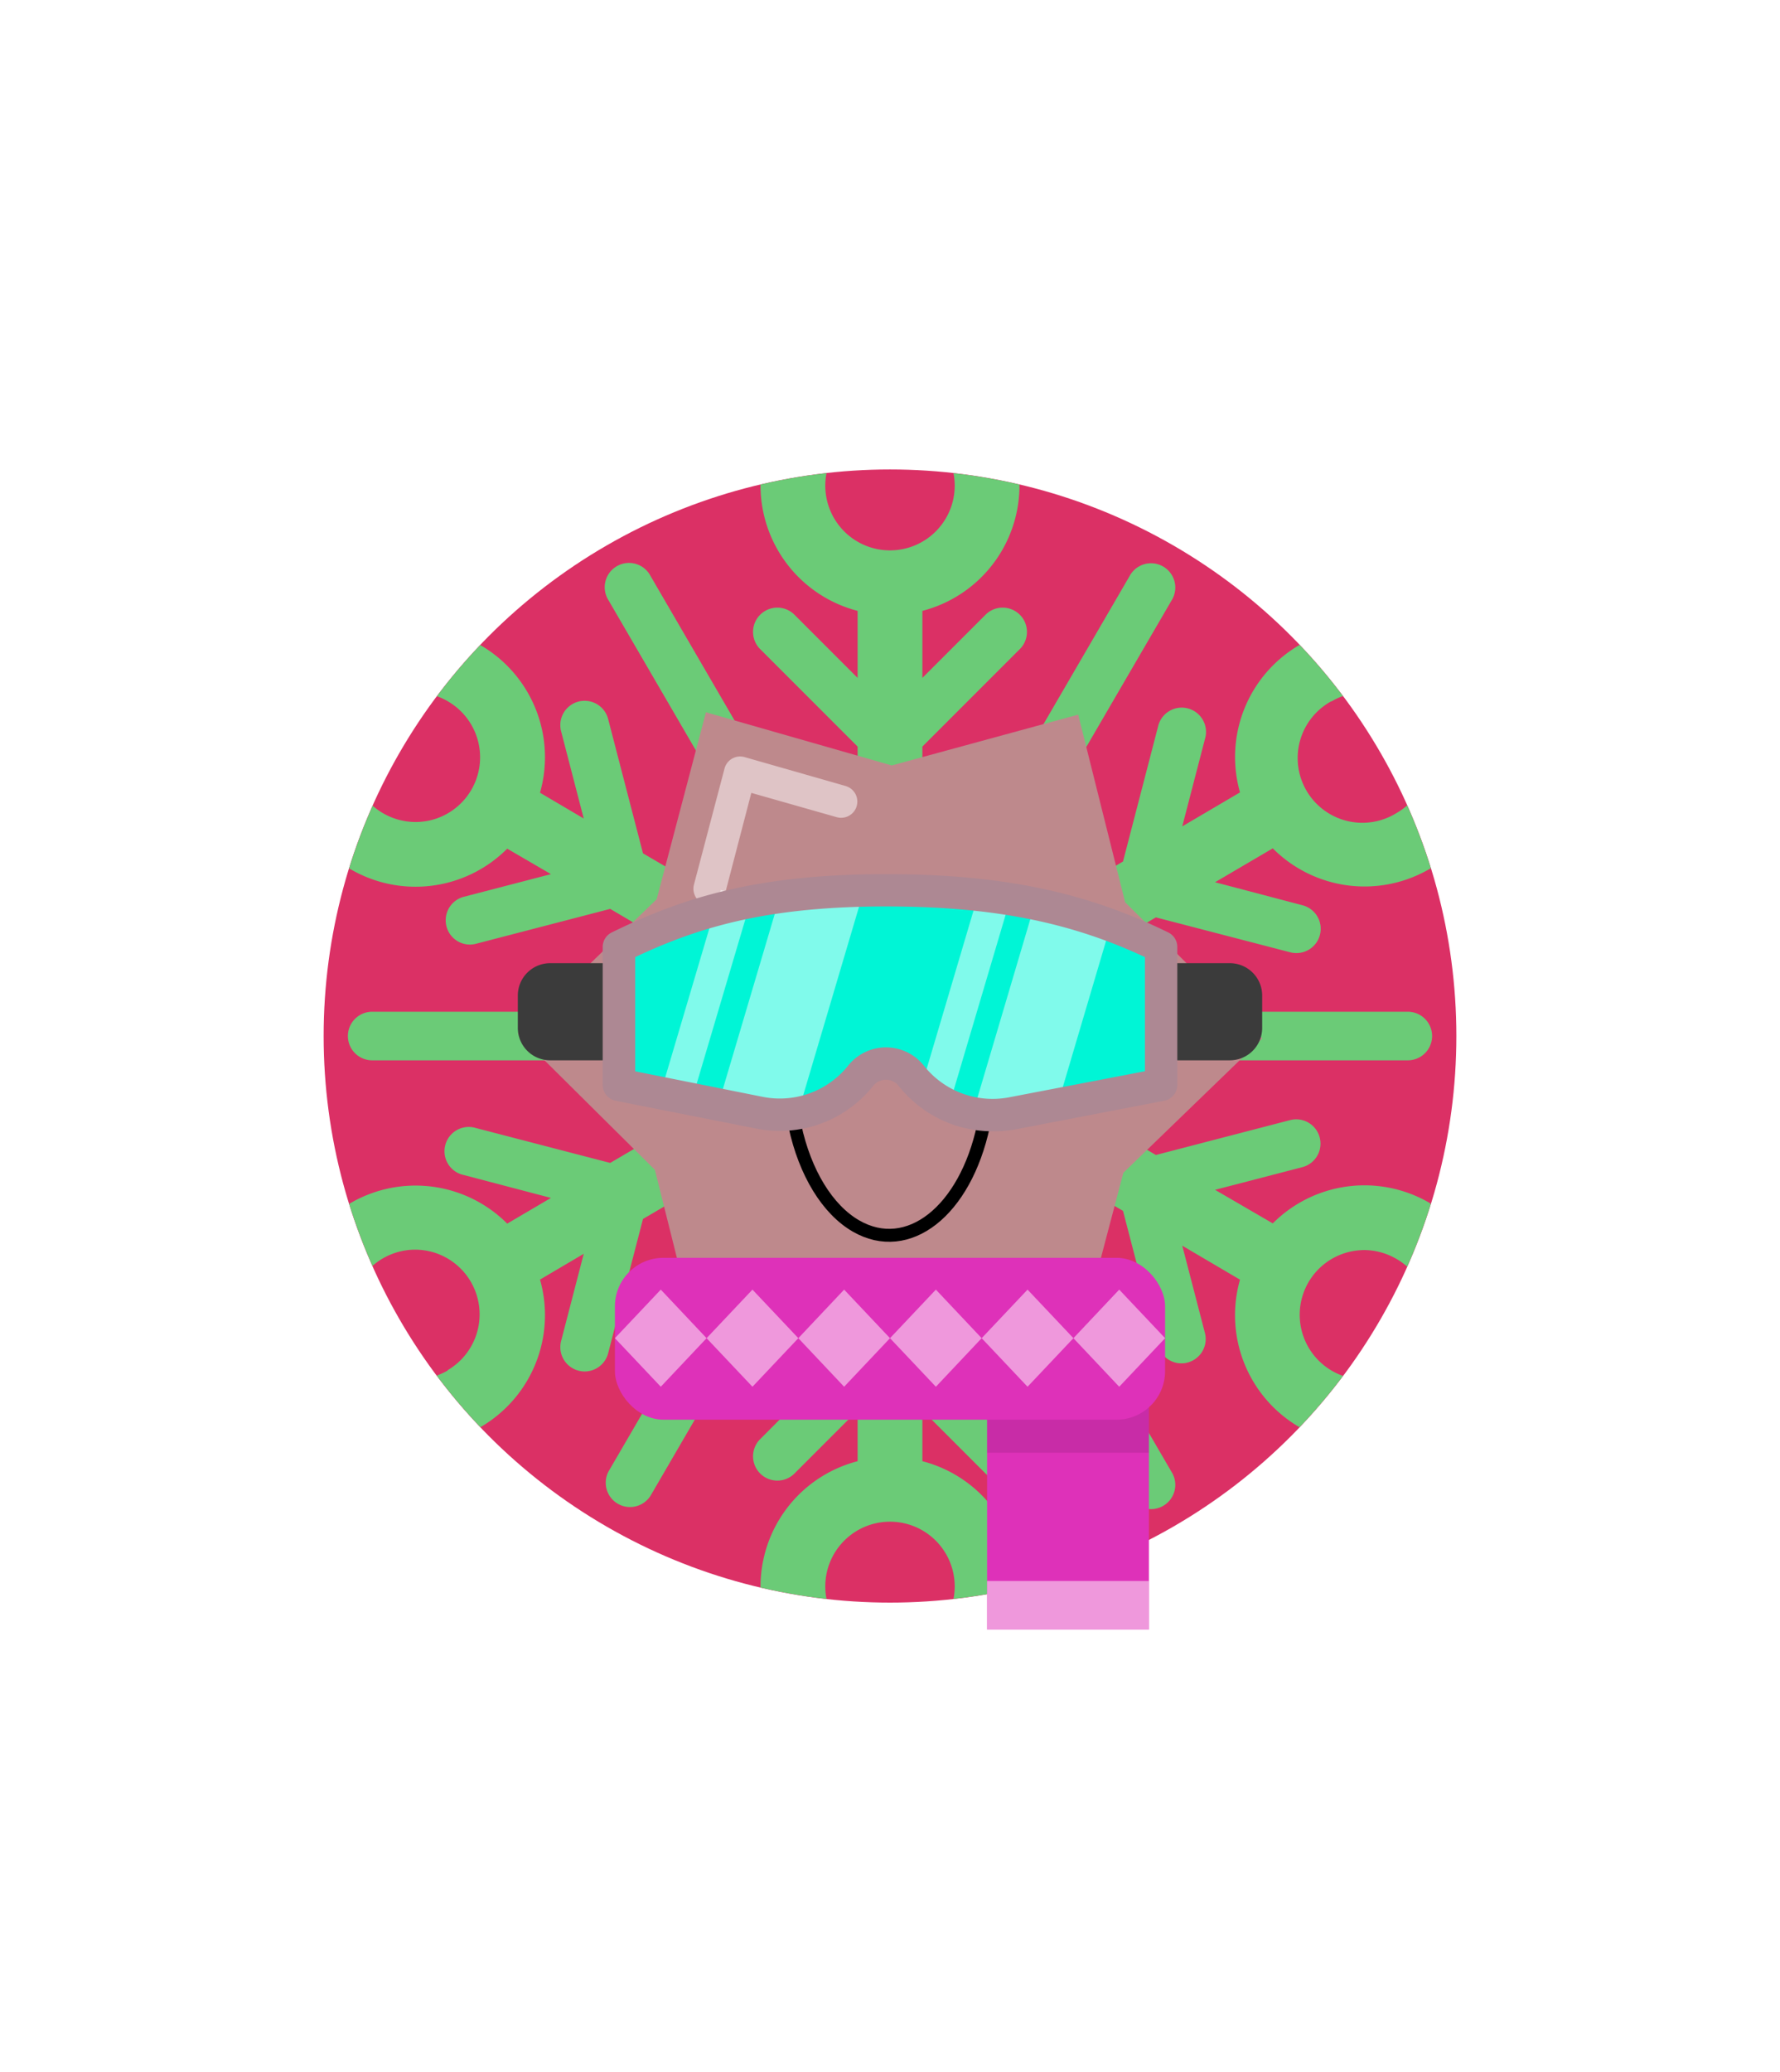 <svg xmlns="http://www.w3.org/2000/svg" id="generated" viewBox="0 0 220 220" style="height: 256px;"> <defs><filter id="innerglow"><feFlood flood-color="black"/><feComposite in2="SourceAlpha" operator="out"/><feGaussianBlur stdDeviation="2" result="blur"/><feComposite operator="atop" in2="SourceGraphic"/></filter> <filter id="innershadow2" x0="-50%" y0="-50%" width="200%" height="200%"><feGaussianBlur in="SourceAlpha" stdDeviation="10" result="blur"></feGaussianBlur><feOffset dy="10" dx="10"></feOffset><feComposite in2="SourceAlpha" operator="arithmetic" k2="-1" k3="1" result="shadowDiff"></feComposite><feFlood flood-color="#444444" flood-opacity="0.75"></feFlood><feComposite in2="shadowDiff" operator="in"></feComposite><feComposite in2="SourceGraphic" operator="over" result="firstfilter"></feComposite><feGaussianBlur in="firstfilter" stdDeviation="10" result="blur2"></feGaussianBlur><feOffset dy="-10" dx="-10"></feOffset><feComposite in2="firstfilter" operator="arithmetic" k2="-1" k3="1" result="shadowDiff"></feComposite><feFlood flood-color="#444444" flood-opacity="0.75"></feFlood><feComposite in2="shadowDiff" operator="in"></feComposite><feComposite in2="firstfilter" operator="over"></feComposite></filter><filter id="innershadow" x0="-50%" y0="-50%" width="200%" height="200%"><feGaussianBlur in="SourceAlpha" stdDeviation="3" result="blur"></feGaussianBlur><feOffset dy="3" dx="3"></feOffset><feComposite in2="SourceAlpha" operator="arithmetic" k2="-1" k3="1" result="shadowDiff"></feComposite><feFlood flood-color="#444444" flood-opacity="0.75"></feFlood><feComposite in2="shadowDiff" operator="in"></feComposite><feComposite in2="SourceGraphic" operator="over" result="firstfilter"></feComposite><feGaussianBlur in="firstfilter" stdDeviation="3" result="blur2"></feGaussianBlur><feOffset dy="-3" dx="-3"></feOffset><feComposite in2="firstfilter" operator="arithmetic" k2="-1" k3="1" result="shadowDiff"></feComposite><feFlood flood-color="#444444" flood-opacity="0.75"></feFlood><feComposite in2="shadowDiff" operator="in"></feComposite><feComposite in2="firstfilter" operator="over"></feComposite></filter> <style>#backgrounds .element > *:first-child {filter: url(#innerglow)} #patterns .element .main {filter: url(#innerglow)} #faces .element > *:first-child {filter:url(#innershadow)} .highlight { fill: rgba(255, 255, 255, 0.5); } .shadow { fill: rgba(0, 0, 0, 0.1); } #accessories-1 .scarf { fill: #de31b9; } #accessories-2 .base-tie { fill: #3b3b3b; } #accessories-2 #base-oval-1 { fill: #ffffff; } #accessories-2 #base-oval-2 { fill: #3b3b3b; } #accessories-2 #diamond { fill: #2571fb; } #accessories-3 #pin { fill: #ffffff; } #accessories-3 #stripe { fill: #ffffff; } #accessories-3 #medal { fill: #fff61a; } #accessories-3 #ribbon { fill: #e3562e; } #accessories-3 #rect { fill: #fff61a; } #accessories-4 #base { fill: #ffffff; } #accessories-4 #letter { fill: #5545ec; } #accessories-4 #broche { fill: #5545ec; } #accessories-5 .tie { fill: #3b3b3b; } #accessories-6 #text { fill: #000000; } #accessories-6 #mid { fill: #ffffff; } #accessories-6 #card { fill: #083ea1; } #accessories-6 #clip { fill: #bbbbbb; } #accessories-7 #medallion { fill: #fff61a; } #accessories-7 .necklace { fill: #fff61a; } #accessories-8 .base-eartube { fill: #fffdff; } #accessories-8 .base-earplug { fill: #00249c; } #accessories-8 .base-earplug { fill: #00249c; } #accessories-8 #base-bell { fill: #fffdff; } #accessories-8 #base-tube { fill: #00249c; } #accessories-9 #base { fill: #ffffff; } #accessories-9 #tie { fill: #3b3b3b; } #accessories-10 #scarf { fill: #8f85ff; } #eyes-1 .base { fill: #3b3b3b; } #eyes-3 .frame { fill: black; } #eyes-3 .base-glass { fill: #fff; } #eyes-3 .base-glass { fill: #fff; } #eyes-3 #band-aid #base-band { fill: #fff; } #eyes-3 #band-aid #base-line-1 { fill: #bbb; } #eyes-3 #band-aid #base-line-2 { fill: #bbb; } #eyes-4 #base-highlight { fill: #ffffff; } #eyes-4 #base-white { fill: #ffffff; } #eyes-5 #base-patch { fill: #3b3b3b; } #eyes-5 #base-white { fill: #ffffff; } #eyes-6 #base-frame { fill: #f9f9f9; } #eyes-6 #base-light { fill: #f14f25; } #eyes-6 #eyes { fill: #3b3b3b; } #eyes-7 .base-white { fill: #ffffff; } #eyes-7 .base-highlight { fill: #ffffff; } #eyes-8 .base-white { fill: #ffffff; } #eyes-8 .base-highlight { fill: #ffffff; } #eyes-8 .base-eyelash { fill: #3b3b3b; } #eyes-9 .base-white { fill: #ffffff; } #eyes-10 #base-glass { fill: #00f5d6; } #eyes-10 .base-band { fill: #3b3b3b; } #to-clip {clip-path: url(#clip-this);} #backgrounds .element > *:first-child {fill:#db3065!important;} #patterns .element > *:first-child {fill:#77e184!important;} #faces .element > *:first-child {fill:#be898c!important;} #eyes .element .main {fill:#ad8893!important;} #glasses .element .main {fill:#ad8893!important;} #hairstyles .main {fill:#35c7be!important;} </style><!--Pattern clipping--><clipPath id="clip-this"> <circle cx="110" cy="110" r="70" style="fill: rgb(26, 179, 153);"></circle> </clipPath></defs><!-- Backgrounds --> <g id="backgrounds"><g class="element" id="circle"> <circle cx="110" cy="110" r="70" style="fill: rgb(26, 179, 153);"></circle> </g></g><!-- patterns --> <g id="to-clip"><g id="patterns"><g class="element"> <path class="main" d="M176.74,130.65a16,16,0,0,0-19.43,2.5L150.17,129l10.79-2.8a3,3,0,0,0-1.51-5.81l-16.59,4.31L123,113h51a3,3,0,0,0,0-6H123l19.86-11.66,16.59,4.31a3.22,3.22,0,0,0,.75.1,3,3,0,0,0,.76-5.91L150.17,91l7.14-4.19a16,16,0,1,0-4.05-6.91l-7.14,4.2,2.8-10.78a3,3,0,1,0-5.8-1.51L138.8,88.44,119.38,99.85,144.79,56.2a3,3,0,1,0-5.19-3l-25.6,44V74.24l12.12-12.12a3,3,0,0,0-4.24-4.24L114,65.76V57.47a16,16,0,1,0-8,0v8.29l-7.88-7.88a3,3,0,0,0-4.24,4.24L106,74.24V97.16l-25.6-44a3,3,0,1,0-5.19,3l25.41,43.65L79.47,87.43l-4.31-16.6a3,3,0,0,0-5.81,1.51l2.8,10.79-5.41-3.19a16,16,0,0,0-7.27-18.18h0a16,16,0,1,0,3.22,25.09L68.1,90l-10.78,2.8a3,3,0,0,0,.75,5.9,2.89,2.89,0,0,0,.76-.1l16.59-4.31L97,107H46a3,3,0,0,0,0,6H97L75.42,125.68l-16.59-4.31a3,3,0,1,0-1.51,5.8L68.1,130l-5.41,3.18a16,16,0,1,0-3.22,25.09h0a16,16,0,0,0,7.27-18.18l5.41-3.19-2.8,10.79a3,3,0,0,0,2.15,3.65,2.84,2.84,0,0,0,.76.1,3,3,0,0,0,2.9-2.24l4.31-16.6,21.15-12.42L75.21,163.8a3,3,0,0,0,5.19,3l25.6-44v24.92L93.88,159.88a3,3,0,0,0,4.24,4.24l7.88-7.88v6.29a16,16,0,1,0,8,0v-6.29l7.88,7.88a3,3,0,0,0,4.24,0,3,3,0,0,0,0-4.24L114,147.76V122.84l25.6,44a3,3,0,1,0,5.19-3l-25.41-43.65,19.42,11.41,4.32,16.59a3,3,0,0,0,2.9,2.25,2.76,2.76,0,0,0,.75-.1,3,3,0,0,0,2.15-3.66l-2.8-10.78,7.14,4.2a16,16,0,1,0,23.48-9.41Zm-12.16-62a7.9,7.9,0,0,1,4-1.1,8,8,0,0,1,7.75,10,7.87,7.87,0,0,1-3.69,4.88h0a8,8,0,1,1-8.1-13.79ZM102,42a8,8,0,1,1,8,8A8,8,0,0,1,102,42ZM53.38,83.3a8,8,0,0,1-8.91-11.8,8,8,0,0,1,6.91-3.94,7.9,7.9,0,0,1,4,1.1,8,8,0,0,1-2,14.64Zm2,68a8,8,0,0,1-11.79-8.91,8,8,0,0,1,7.73-6,8.23,8.23,0,0,1,2,.26,8,8,0,0,1,2,14.64ZM118,178a8,8,0,1,1-8-8A8,8,0,0,1,118,178Zm57.53-29.5a8,8,0,1,1-8.91-11.8,8.23,8.23,0,0,1,2-.26,8,8,0,0,1,4,1.11h0a7.87,7.87,0,0,1,3.69,4.88A8,8,0,0,1,175.53,148.5Z"></path> <path class="shadow" d="M176.74,130.65a16,16,0,0,0-19.43,2.5L150.17,129l10.79-2.8a3,3,0,0,0-1.51-5.81l-16.59,4.31L123,113h51a3,3,0,0,0,0-6H123l19.86-11.66,16.59,4.31a3.22,3.22,0,0,0,.75.1,3,3,0,0,0,.76-5.91L150.17,91l7.14-4.19a16,16,0,1,0-4.05-6.91l-7.14,4.2,2.8-10.78a3,3,0,1,0-5.8-1.51L138.8,88.44,119.38,99.85,144.79,56.2a3,3,0,1,0-5.19-3l-25.6,44V74.24l12.12-12.12a3,3,0,0,0-4.24-4.24L114,65.76V57.47a16,16,0,1,0-8,0v8.29l-7.88-7.88a3,3,0,0,0-4.24,4.24L106,74.24V97.16l-25.6-44a3,3,0,1,0-5.19,3l25.41,43.65L79.47,87.43l-4.31-16.6a3,3,0,0,0-5.81,1.51l2.8,10.79-5.41-3.19a16,16,0,0,0-7.27-18.18h0a16,16,0,1,0,3.22,25.09L68.1,90l-10.78,2.8a3,3,0,0,0,.75,5.9,2.89,2.89,0,0,0,.76-.1l16.59-4.31L97,107H46a3,3,0,0,0,0,6H97L75.42,125.68l-16.59-4.31a3,3,0,1,0-1.51,5.8L68.1,130l-5.41,3.18a16,16,0,1,0-3.22,25.09h0a16,16,0,0,0,7.27-18.18l5.41-3.19-2.8,10.79a3,3,0,0,0,2.15,3.65,2.84,2.84,0,0,0,.76.1,3,3,0,0,0,2.9-2.24l4.31-16.6,21.15-12.42L75.21,163.8a3,3,0,0,0,5.19,3l25.6-44v24.92L93.88,159.88a3,3,0,0,0,4.24,4.24l7.88-7.88v6.29a16,16,0,1,0,8,0v-6.29l7.88,7.88a3,3,0,0,0,4.24,0,3,3,0,0,0,0-4.24L114,147.76V122.84l25.6,44a3,3,0,1,0,5.19-3l-25.41-43.65,19.42,11.41,4.32,16.59a3,3,0,0,0,2.9,2.25,2.76,2.76,0,0,0,.75-.1,3,3,0,0,0,2.15-3.66l-2.8-10.78,7.14,4.2a16,16,0,1,0,23.48-9.41Zm-12.16-62a7.9,7.9,0,0,1,4-1.1,8,8,0,0,1,7.75,10,7.87,7.87,0,0,1-3.69,4.88h0a8,8,0,1,1-8.1-13.79ZM102,42a8,8,0,1,1,8,8A8,8,0,0,1,102,42ZM53.38,83.3a8,8,0,0,1-8.91-11.8,8,8,0,0,1,6.91-3.94,7.9,7.9,0,0,1,4,1.1,8,8,0,0,1-2,14.64Zm2,68a8,8,0,0,1-11.79-8.91,8,8,0,0,1,7.73-6,8.23,8.23,0,0,1,2,.26,8,8,0,0,1,2,14.64ZM118,178a8,8,0,1,1-8-8A8,8,0,0,1,118,178Zm57.53-29.5a8,8,0,1,1-8.91-11.8,8.23,8.23,0,0,1,2-.26,8,8,0,0,1,4,1.11h0a7.87,7.87,0,0,1,3.69,4.88A8,8,0,0,1,175.53,148.5Z"></path> </g></g> </g><!-- Faces --> <g id="faces"><g class="element" id="face-10"> <polygon class="main" points="156.02 110.29 138.84 126.9 132.75 150 109.79 143.43 86.74 149.71 80.94 126.53 63.98 109.71 81.16 93.1 87.25 70 110.21 76.57 133.26 70.29 139.06 93.47 156.02 110.29"></polygon> <path class="highlight" d="M87.71,93.8a2.22,2.22,0,0,1-.51-.06,2,2,0,0,1-1.43-2.45l3.78-14.35A2,2,0,0,1,92,75.53l12.51,3.58a2,2,0,0,1-1.1,3.85l-10.55-3L89.64,92.31A2,2,0,0,1,87.71,93.8Z"></path> </g></g><!-- Mouths --> <g id="mouths" transform="scale(.4) translate(217,200)"><g class="element"> <g xmlns="http://www.w3.org/2000/svg" id="g6718"> <path xmlns:sodipodi="http://sodipodi.sourceforge.net/DTD/sodipodi-0.dtd" id="path5136" sodipodi:end="2.8016943" sodipodi:open="true" sodipodi:start="0.3386847" sodipodi:ry="65.14003" sodipodi:rx="34.134514" sodipodi:cx="126.29771" sodipodi:cy="659.53082" sodipodi:type="arc" fill="none" stroke="#000000" stroke-width="4" stroke-linecap="round" stroke-linejoin="round" d=" M86.869,102.753c-5.667,26.36-23.303,40.201-39.391,30.914c-8.809-5.085-15.74-16.429-18.854-30.856"></path> <path xmlns:sodipodi="http://sodipodi.sourceforge.net/DTD/sodipodi-0.dtd" id="path4972-2-7-8-1-5-95-6" sodipodi:end="2.8016943" sodipodi:open="true" sodipodi:start="0.3386847" sodipodi:ry="6.8387451" sodipodi:rx="7.241024" sodipodi:cx="380.55606" sodipodi:cy="478.30988" sodipodi:type="arc" fill="none" stroke="#000000" stroke-width="5" stroke-linecap="round" stroke-linejoin="round" d=" M92.29,101.718c0.266-2.85-1.924-5.471-4.891-5.854c-1.625-0.211-3.227,0.296-4.36,1.378"></path> <path xmlns:sodipodi="http://sodipodi.sourceforge.net/DTD/sodipodi-0.dtd" id="path4972-2-7-8-1-5-95-5-0" sodipodi:end="2.8016943" sodipodi:open="true" sodipodi:start="0.3386847" sodipodi:ry="6.8387451" sodipodi:rx="7.241024" sodipodi:cx="380.55606" sodipodi:cy="478.30988" sodipodi:type="arc" fill="none" stroke="#000000" stroke-width="5" stroke-linecap="round" stroke-linejoin="round" d=" M22.323,101.59c-0.266-2.85,1.924-5.471,4.891-5.854c1.625-0.211,3.228,0.296,4.36,1.378"></path> </g> </g></g><!-- Eyes --> <g id="eyes" transform="translate(0,-2)"><g class="element" id="eyes-10"><g transform="scale(.3) translate(60,-39)"><g display="inline"><g><path fill="#0E0E0E" d="M252.438,414.667c-0.705,0-1.175,0-1.881,0c-11.988-0.47-22.095-6.582-26.562-15.748      c-0.94-1.881-0.235-3.997,1.646-4.937c1.88-0.94,4.231-0.235,5.171,1.646c3.291,6.581,11.048,11.047,20.215,11.518      c10.107,0.471,19.04-3.996,23.74-11.753c1.176-1.88,3.526-2.351,5.171-1.175c1.881,1.175,2.351,3.292,1.175,5.171      C275.239,409.026,264.661,414.667,252.438,414.667z"/></g></g><g display="inline"><g><path fill="#0E0E0E" d="M358.685,414.667c-12.224,0-22.801-5.641-28.913-15.514c-1.175-1.88-0.469-3.996,1.177-5.171      c1.88-1.176,4.23-0.47,5.171,1.175c4.937,7.757,13.633,12.224,23.74,11.753c9.168-0.47,16.925-4.701,20.215-11.518      c0.941-1.88,3.291-2.586,5.172-1.646s2.585,3.056,1.646,4.937c-4.466,9.167-14.573,15.044-26.562,15.748      C359.859,414.667,359.154,414.667,358.685,414.667z"/></g></g></g></g></g><!-- CronicWearable:Accessory --> <g id="accessories"><g class="element" id="accessories-1"> <rect class="scarf" x="122" y="155.33" width="20" height="28"></rect> <rect class="shadow" x="122" y="155.4" width="20" height="6.08"></rect> <polyline class="highlight" points="122 183.33 122 177.33 142 177.33 142 183.33"></polyline> <rect class="scarf" x="76" y="137.4" width="68" height="20" rx="6" ry="6"></rect> <g> <polygon class="highlight" points="81.67 153.33 76 147.33 81.67 141.33 87.33 147.33 81.67 153.33"></polygon> <polygon class="highlight" points="93 153.33 87.33 147.33 93 141.33 98.67 147.33 93 153.33"></polygon> <polygon class="highlight" points="104.33 153.33 98.67 147.33 104.33 141.33 110 147.33 104.33 153.33"></polygon> <polygon class="highlight" points="115.67 153.33 110 147.33 115.67 141.33 121.33 147.33 115.67 153.33"></polygon> <polygon class="highlight" points="127 153.33 121.33 147.33 127 141.33 132.67 147.33 127 153.33"></polygon> <polygon class="highlight" points="138.33 153.33 132.67 147.33 138.33 141.33 144 147.33 138.33 153.33"></polygon> </g> </g></g><!-- CronicWearable:Eyewear --> <g id="glasses"><g transform="translate(0,-2)" class="element" id="eyes-10"> <path id="base-glass" d="M106.37,116.9h0a12.81,12.81,0,0,1-12.53,4.57L76.49,118V101c8.67-4.25,17.47-7,33-7s25.34,2.75,34,7v17l-18.4,3.54A12.81,12.81,0,0,1,112.67,117l0-.06A4,4,0,0,0,106.37,116.9Z"></path> <g class="highlight"> <polygon id="highlight-4" points="130.45 121.38 120.58 120.39 127.96 95.47 137.3 98.23 130.45 121.38"></polygon> <rect id="highlight-3" x="117.31" y="93.97" width="3.95" height="26" transform="translate(35.29 -29.47) rotate(16.5)"></rect> <polygon id="highlight-2" points="98.48 122 89.14 119.23 96.53 94.31 106.51 94.89 98.48 122"></polygon> <rect id="highlight-1" x="85.31" y="93.97" width="3.95" height="26" transform="translate(33.97 -20.38) rotate(16.5)"></rect> </g> <path class="base-band" d="M144,103h8a4,4,0,0,1,4,4v4a4,4,0,0,1-4,4h-8a0,0,0,0,1,0,0V103A0,0,0,0,1,144,103Z"></path> <path class="base-band" d="M68,103h8a0,0,0,0,1,0,0v12a0,0,0,0,1,0,0H68a4,4,0,0,1-4-4v-4A4,4,0,0,1,68,103Z"></path> <path class="main" d="M122.66,123.77a14.77,14.77,0,0,1-11.55-5.56,2,2,0,0,0-1.61-.81h0a2,2,0,0,0-1.57.75h0a14.76,14.76,0,0,1-14.48,5.28L76.1,120a2,2,0,0,1-1.61-2V101a2,2,0,0,1,1.12-1.8c8.82-4.32,18-7.2,33.89-7.2,14.16,0,24.59,2.15,34.89,7.2a2,2,0,0,1,1.12,1.8v17a2,2,0,0,1-1.63,2l-18.4,3.54A15,15,0,0,1,122.66,123.77ZM109.5,113.4a6,6,0,0,1,4.68,2.25,10.83,10.83,0,0,0,10.55,3.92l16.78-3.22v-14.1c-9.36-4.38-19-6.26-32-6.26-14.48,0-23,2.48-31,6.26v14.11l15.74,3.15a10.8,10.8,0,0,0,10.58-3.86h0a6,6,0,0,1,4.69-2.25Z"></path> </g></g></svg>